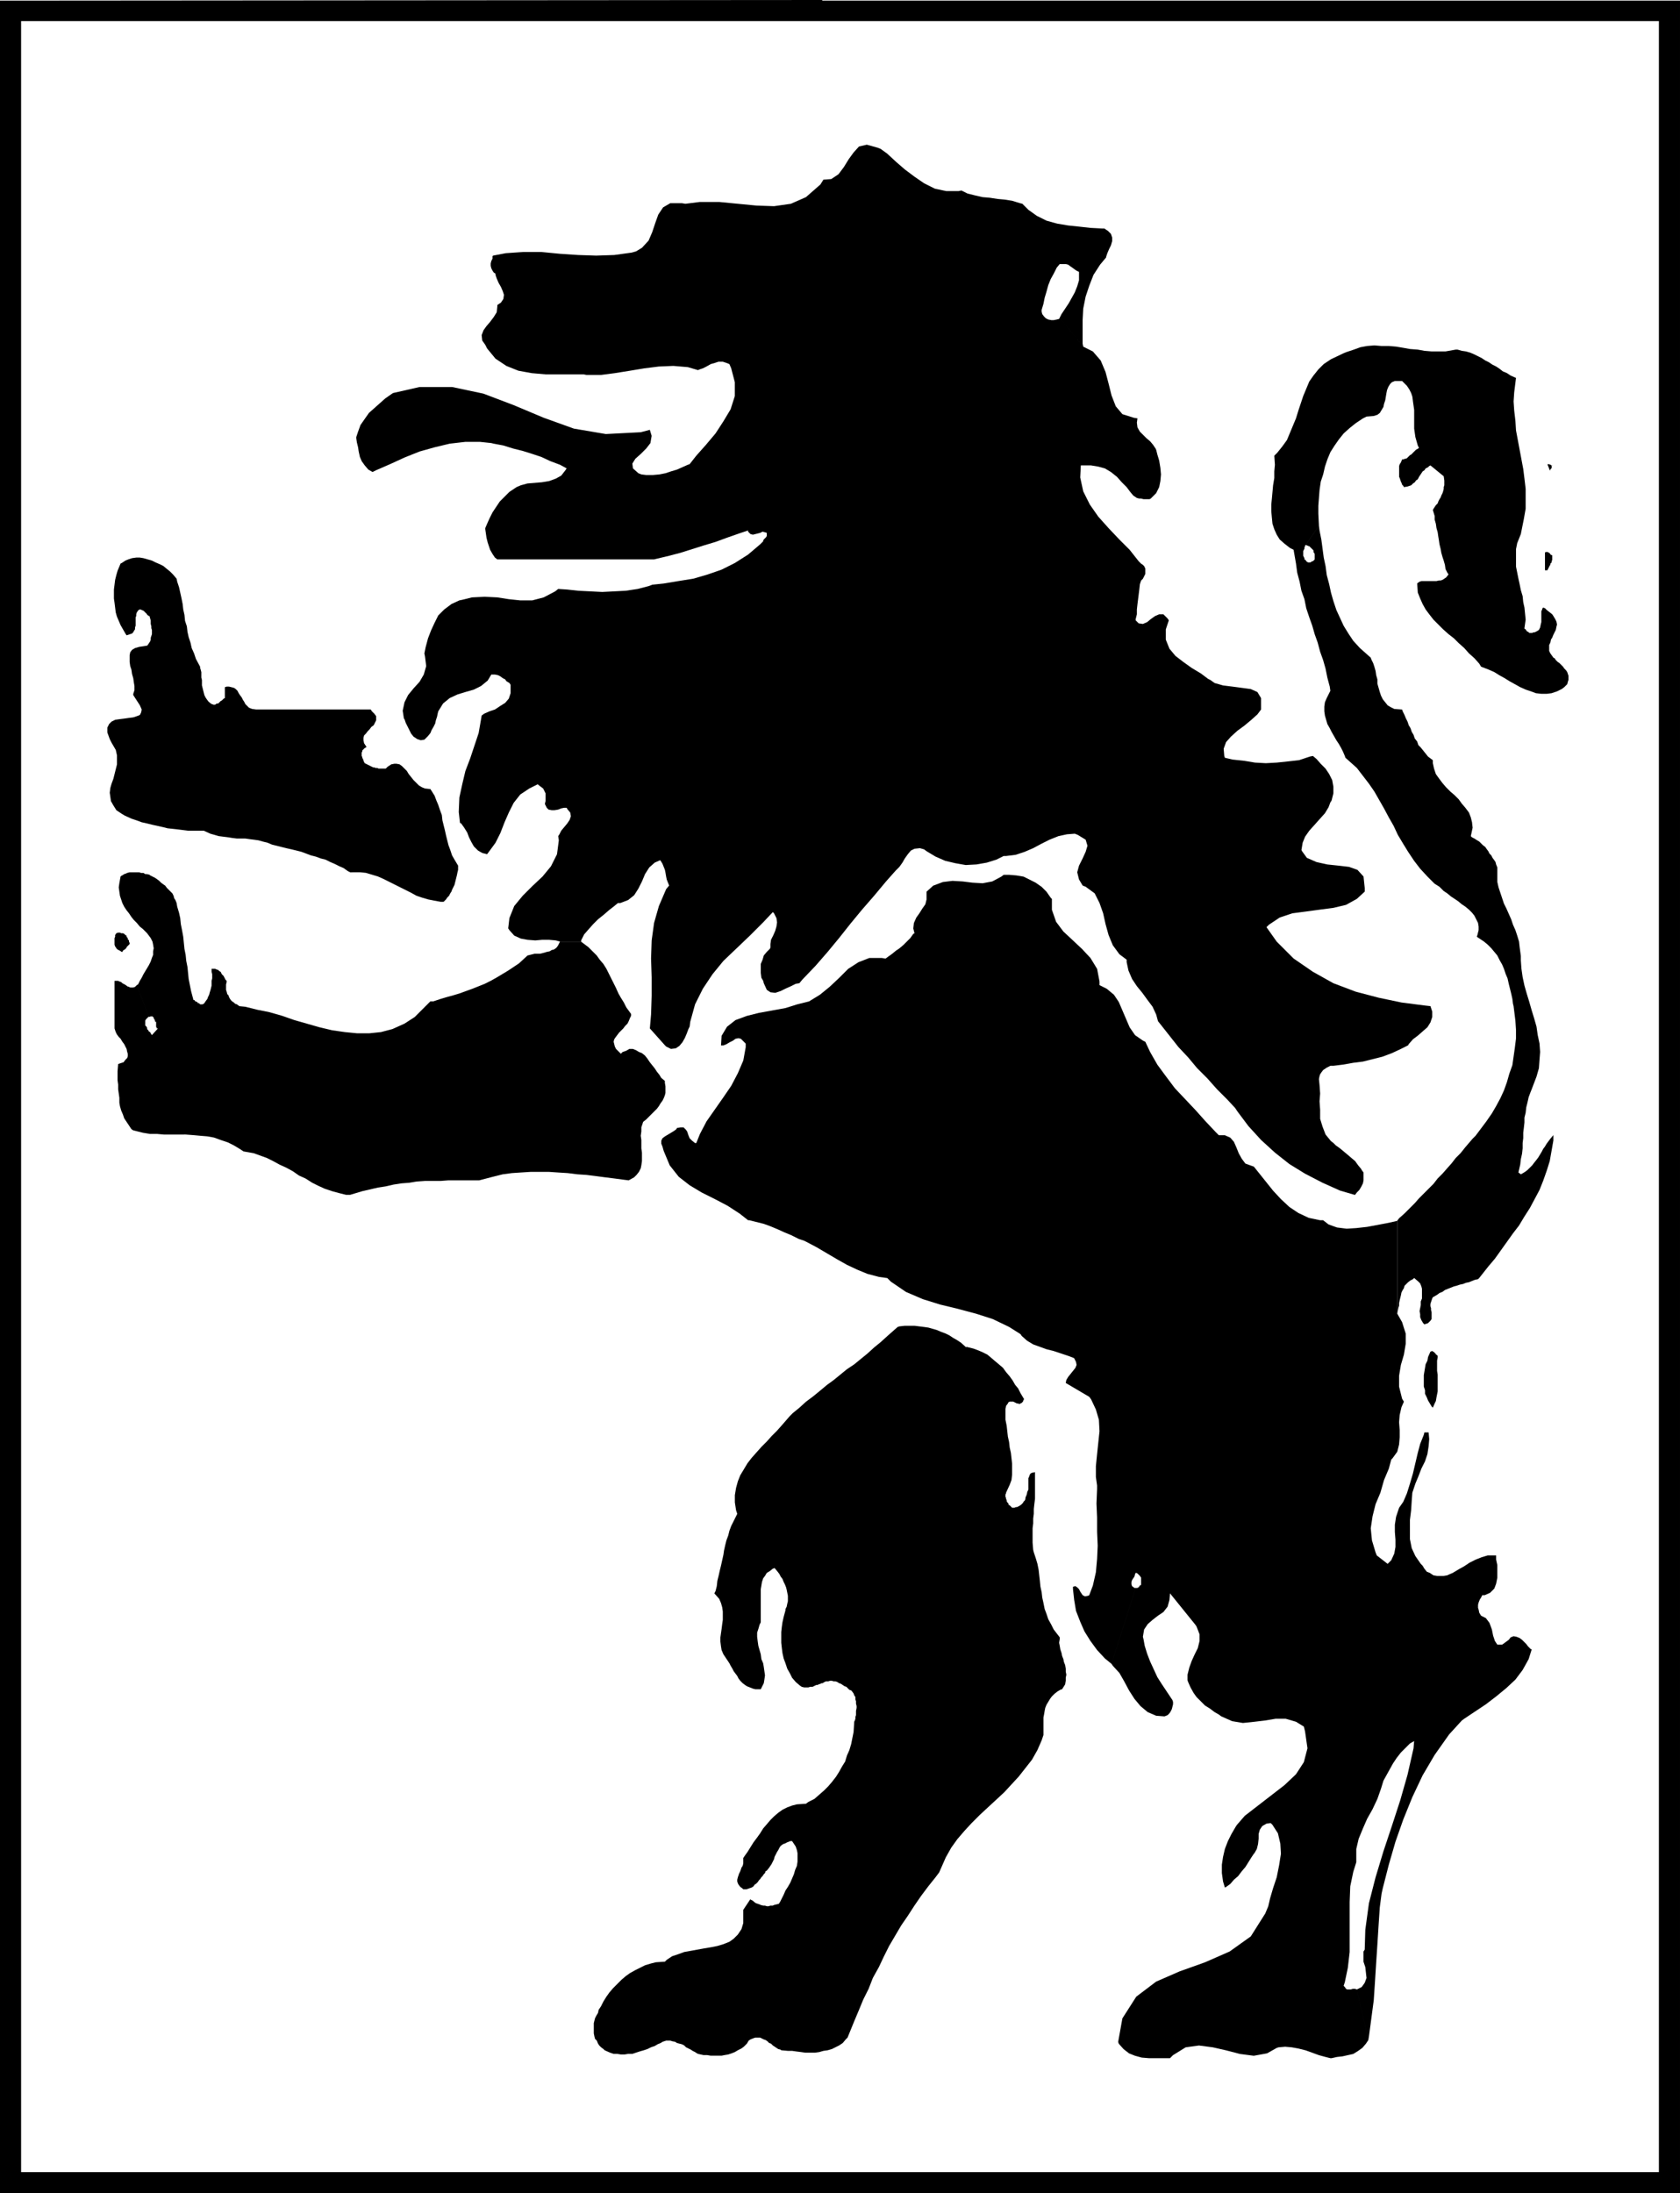 <?xml version="1.0" encoding="UTF-8" standalone="no"?>
<svg
   version="1.0"
   width="119.158mm"
   height="155.54mm"
   id="svg12"
   sodipodi:docname="Lion Symbol 2.wmf"
   xmlns:inkscape="http://www.inkscape.org/namespaces/inkscape"
   xmlns:sodipodi="http://sodipodi.sourceforge.net/DTD/sodipodi-0.dtd"
   xmlns="http://www.w3.org/2000/svg"
   xmlns:svg="http://www.w3.org/2000/svg">
  <sodipodi:namedview
     id="namedview12"
     pagecolor="#ffffff"
     bordercolor="#000000"
     borderopacity="0.25"
     inkscape:showpageshadow="2"
     inkscape:pageopacity="0.0"
     inkscape:pagecheckerboard="0"
     inkscape:deskcolor="#d1d1d1"
     inkscape:document-units="mm" />
  <defs
     id="defs1">
    <pattern
       id="WMFhbasepattern"
       patternUnits="userSpaceOnUse"
       width="6"
       height="6"
       x="0"
       y="0" />
  </defs>
  <path
     style="fill:#000000;fill-opacity:1;fill-rule:evenodd;stroke:none"
     d="m 284.081,85.159 -0.162,0.323 -0.646,0.162 -0.808,0.162 h -0.646 l -0.808,-0.162 -0.646,-0.323 -0.485,-0.485 -0.485,-0.646 -0.162,-0.646 v -0.485 l 0.485,-1.616 0.323,-1.616 0.485,-1.616 0.485,-1.778 0.646,-1.616 0.808,-1.454 0.808,-1.616 0.808,-0.97 h 0.162 0.808 0.646 l 0.646,0.162 0.646,0.485 0.485,0.323 0.646,0.485 0.485,0.323 0.646,0.323 v 0.485 1.778 l -0.485,1.616 -0.646,1.616 -0.808,1.454 -0.808,1.454 -0.97,1.454 -0.97,1.454 -0.485,0.97 6.302,7.756 -0.162,-0.808 v -3.07 -3.232 l 0.162,-3.07 0.646,-3.232 0.97,-2.909 1.131,-2.909 1.778,-2.747 1.616,-1.939 v -0.162 l 0.323,-0.97 0.485,-1.131 0.485,-0.97 0.323,-1.131 V 63.667 l -0.323,-0.97 -0.808,-0.808 -0.97,-0.646 h -0.646 l -3.07,-0.162 -2.909,-0.323 -3.07,-0.323 -2.909,-0.485 -2.909,-0.808 -2.585,-1.293 -2.262,-1.616 -1.616,-1.616 -0.646,-0.162 -2.101,-0.646 -2.101,-0.323 -1.778,-0.162 -2.101,-0.323 -1.939,-0.162 -2.101,-0.485 -1.939,-0.485 -1.616,-0.808 -0.808,0.162 h -3.232 l -3.07,-0.646 -2.909,-1.454 -2.585,-1.778 -2.585,-1.939 -2.424,-2.101 -2.262,-2.101 -1.778,-1.293 -0.808,-0.323 -2.909,-0.808 -2.101,0.485 -1.454,1.616 -1.293,1.778 -1.293,2.101 -1.454,1.939 -1.939,1.293 -2.101,0.162 -0.808,1.293 -3.878,3.393 -4.04,1.778 -4.525,0.646 -4.686,-0.162 -5.009,-0.485 -5.009,-0.485 h -5.171 l -3.878,0.485 -0.97,-0.162 h -3.07 l -1.939,1.131 -1.293,1.939 -0.808,2.262 -0.808,2.424 -0.97,2.262 -1.778,1.939 -1.616,0.97 -1.131,0.323 -4.686,0.646 -4.848,0.162 -4.848,-0.162 -4.848,-0.323 -5.009,-0.485 h -4.848 l -4.686,0.323 -3.393,0.646 -0.162,0.162 v 0.646 l -0.323,0.646 -0.162,0.646 v 0.646 l 0.162,0.646 0.323,0.646 0.323,0.485 0.485,0.323 v 0.323 l 0.323,0.97 0.485,1.131 0.646,1.131 0.485,1.131 0.323,0.97 -0.162,1.131 -0.646,0.97 -0.97,0.646 v 0.323 l -0.162,1.616 -0.808,1.293 -0.97,1.293 -0.97,1.131 -0.808,1.131 -0.485,1.293 0.162,1.454 0.808,1.131 0.485,0.97 2.262,2.747 2.909,1.939 3.232,1.293 3.555,0.646 3.717,0.323 h 3.878 3.555 2.747 l 0.808,0.162 h 3.878 l 3.717,-0.485 4.04,-0.646 3.878,-0.646 3.878,-0.485 3.878,-0.162 3.878,0.323 2.747,0.808 0.323,-0.162 0.97,-0.323 0.97,-0.485 1.131,-0.646 1.131,-0.323 0.97,-0.323 h 1.131 l 0.97,0.323 0.808,0.323 0.485,1.131 0.97,3.717 v 3.717 l -1.131,3.555 -1.939,3.232 -2.101,3.232 -2.585,3.07 -2.585,2.909 -1.778,2.262 -0.485,0.162 -1.454,0.646 -1.454,0.646 -1.616,0.485 -1.454,0.485 -1.616,0.323 -1.778,0.162 h -1.778 l -1.293,-0.162 -0.808,-0.323 -1.454,-1.293 -0.162,-1.293 0.808,-1.293 1.454,-1.293 1.454,-1.454 1.131,-1.454 0.323,-1.939 -0.485,-1.616 -2.424,0.646 -9.372,0.485 -8.564,-1.454 -8.08,-2.909 -8.08,-3.393 -8.08,-3.07 -8.403,-1.778 h -8.726 l -7.11,1.616 -0.485,0.323 -1.616,1.131 -1.454,1.293 -1.454,1.293 -1.454,1.293 -1.131,1.616 -1.131,1.616 -0.646,1.778 -0.485,1.454 v 0.323 l 0.162,1.131 0.323,1.293 0.162,1.131 0.323,1.454 0.485,1.131 0.808,1.131 0.97,1.131 1.131,0.646 0.97,-0.485 3.717,-1.616 3.878,-1.778 4.04,-1.616 4.04,-1.131 4.04,-0.97 4.201,-0.485 h 3.878 l 3.07,0.323 0.646,0.162 2.585,0.485 2.585,0.808 2.586,0.646 2.585,0.808 2.424,0.808 2.424,1.131 2.586,0.97 1.778,0.97 -0.323,0.485 -1.131,1.454 -1.454,0.808 -1.778,0.646 -1.939,0.323 -1.939,0.162 -1.939,0.162 -1.778,0.485 -1.131,0.485 -0.485,0.323 -1.454,0.97 -1.293,1.293 -1.293,1.293 -0.97,1.454 -0.97,1.454 -0.808,1.616 -0.646,1.454 -0.485,1.131 v 0.323 l 0.162,1.131 0.162,1.131 0.323,1.293 0.323,0.97 0.323,0.97 0.646,1.131 0.646,0.97 0.646,0.485 h 1.293 5.333 5.171 5.171 5.333 5.333 5.171 5.171 4.04 l 0.646,-0.162 3.393,-0.808 3.07,-0.808 3.07,-0.97 3.07,-0.97 3.232,-0.97 3.07,-1.131 3.232,-1.131 2.424,-0.808 v 0.323 l 0.646,0.646 0.646,0.162 0.646,-0.162 0.646,-0.162 0.646,-0.162 0.646,-0.323 0.646,0.162 0.485,0.162 v 0 0.323 0.485 l -0.162,0.323 -0.162,0.162 -0.323,0.323 -0.162,0.162 -0.162,0.323 v 0.162 l -0.808,0.808 -3.232,2.747 -3.555,2.262 -3.555,1.778 -3.717,1.293 -3.878,1.131 -4.04,0.646 -3.878,0.646 -3.07,0.323 -0.808,0.323 -3.07,0.808 -3.232,0.485 -3.07,0.162 -3.232,0.162 -3.232,-0.162 -3.232,-0.162 -2.909,-0.323 -2.424,-0.162 -0.808,0.646 -3.07,1.616 -3.07,0.808 h -3.232 l -3.07,-0.323 -3.07,-0.485 -3.393,-0.162 -3.393,0.162 -2.585,0.646 -0.808,0.162 -2.101,0.97 -1.939,1.454 -1.616,1.616 -0.97,1.939 -0.97,2.101 -0.808,2.101 -0.646,2.424 -0.323,1.616 0.162,0.808 0.323,2.585 -0.646,2.262 -1.131,1.939 -1.616,1.778 -1.454,1.778 -0.97,1.939 -0.485,2.262 0.323,2.101 0.162,0.162 0.323,0.97 0.485,0.97 0.485,0.97 0.485,0.97 0.646,0.808 0.97,0.646 0.97,0.323 0.97,-0.162 0.162,-0.162 0.808,-0.808 0.646,-0.808 0.323,-0.808 0.485,-0.808 0.485,-0.97 0.162,-0.808 0.323,-0.97 0.162,-0.808 0.162,-0.646 1.293,-2.101 1.778,-1.454 2.101,-0.97 2.101,-0.646 2.262,-0.646 1.939,-0.97 1.778,-1.454 0.97,-1.616 h 0.162 0.808 l 0.808,0.162 0.646,0.323 0.646,0.485 0.646,0.323 0.323,0.485 0.808,0.485 0.323,0.485 v 0.485 1.778 l -0.485,1.454 -0.97,1.131 -1.293,0.808 -1.454,0.97 -1.454,0.485 -1.454,0.646 -0.646,0.485 -0.162,0.97 -0.646,3.717 -1.131,3.393 -1.131,3.393 -1.293,3.393 -0.808,3.393 -0.808,3.717 -0.162,3.878 0.323,2.909 0.323,0.162 0.808,1.131 0.808,1.293 0.485,1.293 0.646,1.293 0.646,1.131 1.131,1.131 1.131,0.646 1.293,0.323 0.485,-0.646 1.778,-2.424 1.293,-2.585 1.131,-2.909 1.131,-2.585 1.293,-2.585 1.778,-2.262 2.424,-1.616 2.262,-1.131 0.162,0.162 0.646,0.485 0.646,0.485 0.323,0.646 0.323,0.646 v 0.646 0.808 0.646 l -0.162,0.646 v 0.162 l 0.485,0.97 0.485,0.485 0.808,0.162 h 0.808 l 0.97,-0.162 0.808,-0.323 0.808,-0.162 h 0.646 l 0.162,0.323 0.808,0.97 0.162,0.97 -0.323,0.97 -0.646,0.97 -0.808,0.97 -0.808,0.97 -0.485,0.97 -0.323,0.485 0.162,1.131 -0.485,3.717 -1.616,3.232 -2.262,2.747 -2.747,2.585 -2.585,2.585 -2.262,2.747 -1.293,3.232 -0.323,2.747 0.323,0.485 1.293,1.454 1.778,0.808 1.778,0.323 2.101,0.162 1.778,-0.162 h 1.939 l 1.778,0.162 1.131,0.323 h 5.656 v -0.323 l 0.808,-1.616 1.131,-1.293 1.293,-1.454 1.293,-1.293 1.616,-1.293 1.293,-1.131 1.454,-1.131 0.97,-0.808 h 0.646 l 2.101,-0.808 1.616,-1.293 1.131,-1.778 0.97,-1.939 0.808,-1.939 1.131,-1.778 1.454,-1.293 1.454,-0.646 0.162,0.162 0.485,0.808 0.323,0.808 0.323,0.808 0.162,0.808 0.162,0.97 0.162,0.808 0.323,0.808 0.323,0.808 -0.808,0.97 -1.939,4.525 -1.293,4.525 -0.646,4.686 -0.162,4.848 0.162,5.009 v 5.009 l -0.162,5.009 -0.323,3.717 4.04,4.525 0.323,0.323 1.293,0.646 1.293,-0.162 0.97,-0.646 0.808,-0.97 0.646,-1.131 0.485,-1.131 0.485,-1.293 0.323,-0.646 0.162,-1.293 1.293,-4.686 2.101,-4.201 2.586,-3.878 2.909,-3.555 3.555,-3.393 3.555,-3.393 3.555,-3.555 2.585,-2.747 0.323,0.323 0.646,1.293 0.162,1.131 -0.162,1.131 -0.323,1.131 -0.485,1.131 -0.646,1.293 -0.162,1.131 v 0.97 l -0.162,0.323 -0.808,0.808 -0.808,0.97 -0.323,1.131 -0.485,1.131 v 1.293 1.131 l 0.162,1.293 0.485,0.808 0.162,0.646 0.808,1.778 0.97,0.646 1.293,0.162 1.454,-0.485 1.293,-0.646 1.454,-0.646 1.293,-0.646 0.97,-0.162 0.808,-0.97 3.555,-3.717 3.232,-3.717 3.07,-3.717 3.07,-3.878 3.07,-3.717 3.232,-3.717 3.232,-3.878 2.585,-2.909 0.162,-0.162 0.808,-0.808 0.808,-1.131 0.646,-1.131 0.808,-1.131 0.808,-0.97 0.97,-0.485 1.454,-0.162 1.131,0.323 0.646,0.485 2.424,1.454 2.585,1.131 2.747,0.646 2.747,0.485 2.909,-0.162 2.747,-0.485 2.585,-0.808 1.939,-0.97 h 0.646 l 2.585,-0.323 2.424,-0.808 2.262,-0.97 2.101,-1.131 2.262,-1.131 2.424,-0.97 2.262,-0.485 2.101,-0.162 0.808,0.323 2.101,1.293 0.485,1.616 -0.485,1.616 -0.808,1.778 -0.97,1.939 -0.485,1.778 0.485,1.939 0.97,1.616 0.808,0.323 2.424,1.778 1.293,2.585 0.97,2.747 0.646,2.909 0.808,2.909 1.131,2.747 1.778,2.424 1.939,1.454 v 0.646 l 0.485,2.262 0.97,2.262 1.293,1.939 1.454,1.778 1.293,1.778 1.454,1.939 0.97,2.101 0.485,1.778 0.646,0.808 2.424,3.07 2.424,3.07 2.585,2.747 2.424,2.909 2.747,2.747 2.585,2.909 2.747,2.747 2.101,2.262 0.646,0.97 2.909,3.878 3.393,3.717 3.717,3.393 3.878,3.07 4.201,2.585 4.686,2.424 4.686,2.101 3.878,1.131 h 0.162 l 0.485,-0.646 0.646,-0.646 0.485,-0.808 0.485,-0.97 0.162,-0.808 v -0.97 -1.131 l -0.485,-0.646 -0.162,-0.323 -0.808,-0.97 -0.808,-1.131 -0.97,-0.808 -1.131,-0.97 -0.97,-0.808 -0.97,-0.808 -1.131,-0.808 -0.646,-0.646 -0.646,-0.485 -1.454,-1.778 -0.808,-2.101 -0.646,-2.101 v -2.424 l -0.162,-2.262 0.162,-2.101 -0.162,-2.262 -0.162,-1.616 v 0 l 0.162,-0.808 0.162,-0.485 0.323,-0.485 0.485,-0.646 0.485,-0.323 0.485,-0.323 0.646,-0.323 0.323,-0.162 h 0.808 l 2.585,-0.323 2.747,-0.485 2.585,-0.323 2.585,-0.646 2.585,-0.646 2.585,-0.97 2.424,-1.131 1.939,-0.97 0.162,-0.323 1.131,-1.293 1.293,-0.97 1.293,-1.131 1.293,-1.131 0.808,-1.293 0.485,-1.454 v -1.454 l -0.485,-1.454 -1.454,-0.162 -6.302,-0.808 -6.141,-1.293 -6.141,-1.616 -5.979,-2.262 -5.494,-3.07 -5.171,-3.555 -4.525,-4.525 -2.747,-3.878 0.646,-0.646 2.909,-1.939 3.393,-1.131 3.717,-0.485 3.555,-0.485 3.717,-0.485 3.393,-0.808 2.909,-1.616 2.101,-1.939 v -0.97 l -0.323,-3.07 -1.616,-1.778 -2.262,-0.808 -2.747,-0.323 -3.07,-0.323 -2.909,-0.646 -2.585,-1.131 -1.293,-1.778 -0.162,-0.323 0.323,-1.939 0.646,-1.616 1.131,-1.616 1.454,-1.616 1.293,-1.454 1.454,-1.616 0.97,-1.616 0.485,-1.293 0.323,-0.485 0.485,-1.939 v -1.778 l -0.323,-1.778 -0.808,-1.616 -0.97,-1.454 -1.293,-1.293 -1.131,-1.293 -0.97,-0.808 -0.808,0.162 -2.909,0.97 -2.909,0.323 -3.07,0.323 -2.909,0.162 -2.909,-0.162 -2.909,-0.485 -3.07,-0.323 -2.101,-0.485 -0.162,-0.485 -0.162,-1.939 0.646,-1.778 1.293,-1.454 1.778,-1.616 1.778,-1.293 1.939,-1.616 1.616,-1.454 0.97,-1.293 v -0.808 -2.262 l -0.97,-1.616 -1.778,-0.808 -2.424,-0.323 -2.424,-0.323 -2.585,-0.323 -2.262,-0.646 -1.131,-0.808 -0.646,-0.323 -1.939,-1.454 -2.424,-1.454 -2.262,-1.616 -2.101,-1.616 -1.616,-1.939 -0.97,-2.424 v -2.747 l 0.808,-2.424 -0.323,-0.485 -1.131,-1.131 h -1.131 l -1.131,0.485 -1.131,0.808 -0.97,0.808 -1.131,0.485 -1.131,-0.162 -0.808,-0.808 v -0.323 l 0.323,-1.293 v -1.293 l 0.162,-1.454 0.162,-1.293 0.162,-1.293 0.162,-1.293 0.162,-1.454 0.323,-0.97 v 0 l 0.485,-0.485 0.323,-0.646 0.323,-0.646 v -0.808 -0.646 l -0.323,-0.646 -0.323,-0.323 -0.485,-0.323 -0.646,-0.646 -2.424,-3.07 -2.747,-2.747 -2.909,-3.07 -2.747,-3.07 -2.262,-3.232 -1.778,-3.555 -0.808,-3.717 0.162,-3.232 h 2.262 0.485 l 1.939,0.323 1.778,0.485 1.616,0.97 1.616,1.293 1.293,1.454 1.293,1.293 0.97,1.293 0.808,0.97 v 0 l 0.485,0.323 0.485,0.323 0.646,0.162 h 0.485 l 0.646,0.162 h 0.485 0.646 0.485 l 0.323,-0.162 1.454,-1.454 0.808,-1.616 0.323,-1.616 0.162,-1.778 -0.162,-1.778 -0.323,-1.939 -0.485,-1.616 -0.323,-1.293 -0.162,-0.323 -0.646,-0.97 -0.808,-0.97 -0.97,-0.808 -0.97,-0.97 -0.808,-0.808 -0.646,-1.131 -0.162,-1.293 0.162,-1.131 -0.97,-0.162 -3.07,-0.97 -1.778,-2.101 -1.131,-2.909 -0.808,-3.232 -0.808,-3.07 -1.293,-3.07 -2.101,-2.424 -2.585,-1.293 z"
     id="path1" />
  <path
     style="fill:#000000;fill-opacity:1;fill-rule:evenodd;stroke:none"
     d="m 304.442,425.631 h -0.323 l -0.646,-0.485 -0.162,-0.485 v -0.646 l 0.162,-0.485 0.323,-0.485 0.323,-0.485 0.162,-0.646 0.162,-0.323 h 0.162 l 0.323,0.162 0.323,0.323 0.323,0.323 0.323,0.485 v 0.485 0.646 0.323 0.323 0.162 l -0.323,0.162 -0.162,0.162 v 0.162 l -0.162,0.162 h -0.162 l -0.162,0.162 h -0.162 -0.323 l -6.464,20.36 0.323,0.485 1.778,1.939 1.293,2.262 1.293,2.424 1.454,2.262 1.616,1.939 1.939,1.616 2.262,0.97 2.101,0.162 h 0.162 l 0.808,-0.323 0.485,-0.485 0.323,-0.485 0.323,-0.646 0.162,-0.646 0.162,-0.646 v -0.646 l -0.162,-0.485 -0.323,-0.485 -1.293,-1.939 -1.293,-1.939 -1.131,-1.778 -0.97,-2.101 -0.97,-2.101 -0.808,-2.101 -0.646,-2.101 -0.323,-1.778 -0.162,-0.646 0.323,-1.939 0.97,-1.454 1.293,-1.131 1.454,-1.131 1.454,-0.97 1.131,-1.454 0.485,-1.778 0.162,-1.778 6.787,8.403 0.323,0.485 0.808,2.101 v 1.778 l -0.485,1.939 -0.808,1.616 -0.808,1.778 -0.646,1.778 -0.485,1.939 v 1.454 l 0.162,0.485 0.646,1.454 0.808,1.454 0.808,1.131 1.131,1.131 1.131,1.131 1.293,0.808 1.293,0.97 1.131,0.646 0.646,0.485 2.909,1.293 2.909,0.485 3.07,-0.323 2.747,-0.323 2.909,-0.485 h 2.747 l 2.747,0.808 2.101,1.293 0.323,1.293 0.646,4.525 -0.97,3.717 -2.101,3.232 -3.07,2.909 -3.555,2.747 -3.555,2.747 -3.555,2.747 -2.101,2.424 -0.323,0.485 -1.131,1.939 -0.97,1.939 -0.808,2.101 -0.485,2.101 -0.323,2.101 v 2.262 l 0.323,2.262 0.485,1.616 0.323,-0.162 1.131,-0.808 0.97,-1.131 1.131,-0.97 0.97,-1.293 0.97,-1.131 0.808,-1.293 0.808,-1.293 0.646,-0.97 0.162,-0.162 0.646,-1.131 0.323,-1.293 0.162,-1.454 v -1.293 l 0.323,-1.131 0.646,-0.97 1.131,-0.646 1.131,-0.162 0.485,0.485 1.454,2.262 0.646,2.747 0.162,2.747 -0.485,3.07 -0.646,3.232 -0.97,2.909 -0.808,2.747 -0.485,2.101 -0.808,1.939 -3.878,6.14 -5.656,4.04 -6.625,2.909 -6.787,2.424 -6.302,2.747 -5.333,4.04 -3.717,5.817 -1.131,6.302 0.162,0.485 1.293,1.454 1.454,1.131 1.616,0.646 1.778,0.485 1.939,0.162 h 1.939 2.101 1.616 l 0.808,-0.808 3.393,-2.101 3.555,-0.485 3.717,0.485 3.555,0.808 3.717,0.97 3.717,0.485 3.555,-0.646 2.586,-1.454 0.485,-0.162 1.778,-0.162 1.778,0.162 1.778,0.323 1.939,0.485 1.778,0.646 1.778,0.646 1.778,0.485 1.293,0.323 h 0.323 l 1.454,-0.323 1.454,-0.162 1.454,-0.323 1.454,-0.323 1.293,-0.808 1.131,-0.808 0.97,-1.131 0.646,-0.97 -3.07,-13.574 v 0 l -0.485,-0.162 h -0.646 l -0.485,0.162 h -0.485 -0.485 l -0.323,-0.162 -0.323,-0.485 -0.323,-0.323 0.323,-0.97 0.808,-3.878 0.485,-4.201 v -4.525 -4.525 -4.363 l 0.162,-4.201 0.808,-3.878 0.808,-2.585 v -0.646 -2.909 l 0.646,-2.747 1.131,-2.747 1.131,-2.585 1.454,-2.585 1.293,-2.747 0.97,-2.747 0.646,-2.101 0.162,-0.323 0.808,-1.454 0.808,-1.454 0.808,-1.454 0.97,-1.454 1.131,-1.454 1.131,-1.131 1.293,-1.293 1.131,-0.646 -0.162,1.939 -1.616,7.11 -1.939,6.787 -2.262,6.948 -2.262,6.787 -2.101,6.948 -1.778,6.948 -0.97,7.11 -0.162,5.333 -0.323,0.485 v 1.293 1.454 l 0.485,1.454 0.162,1.454 0.162,1.454 -0.485,1.293 -0.808,1.131 -1.293,0.646 3.07,13.574 0.162,-0.97 0.646,-4.848 0.646,-4.848 0.323,-4.848 0.323,-5.171 0.323,-4.848 0.323,-5.171 0.323,-4.848 0.485,-3.717 0.323,-1.454 1.616,-6.302 1.778,-6.14 2.101,-5.979 2.424,-5.979 2.747,-5.817 3.232,-5.494 3.878,-5.494 3.393,-3.717 0.646,-0.485 2.909,-1.939 2.909,-1.939 2.747,-2.101 2.747,-2.262 2.424,-2.262 1.939,-2.585 1.616,-2.909 0.808,-2.585 -0.323,-0.162 -0.646,-0.646 -0.485,-0.646 -0.646,-0.646 -0.485,-0.485 -0.646,-0.485 -0.808,-0.323 -0.808,-0.162 -0.808,0.323 -0.485,0.646 -1.778,1.293 h -1.293 l -0.646,-0.97 -0.485,-1.454 -0.323,-1.616 -0.646,-1.778 -0.97,-1.293 -1.293,-0.646 v 0 l -0.485,-0.808 -0.162,-0.808 -0.162,-0.485 v -0.808 l 0.162,-0.646 0.323,-0.808 0.323,-0.485 0.323,-0.646 h 0.646 l 1.454,-0.646 1.131,-1.131 0.485,-1.293 0.323,-1.616 v -1.616 -1.778 l -0.323,-1.454 v -1.131 h -0.485 -1.778 l -1.616,0.485 -1.616,0.646 -1.616,0.808 -1.454,0.97 -1.454,0.808 -1.616,0.97 -1.131,0.485 -0.323,0.162 -0.97,0.162 h -0.808 -0.97 l -0.97,-0.162 -0.97,-0.646 -0.808,-0.323 -0.646,-0.808 -0.485,-0.808 -0.485,-0.485 -1.454,-2.101 -0.97,-2.101 -0.485,-2.424 v -2.585 -2.585 l 0.323,-2.585 0.162,-2.585 0.162,-2.101 0.162,-0.485 0.646,-1.939 0.808,-1.939 0.808,-2.101 0.97,-1.939 0.646,-1.939 0.323,-2.101 0.162,-1.939 -0.162,-1.778 h -1.131 l -0.162,0.646 -0.97,2.424 -0.646,2.424 -0.646,2.747 -0.646,2.747 -0.808,2.747 -0.808,2.585 -0.97,2.262 -1.131,1.616 -0.162,0.485 -0.646,1.939 -0.323,2.101 v 1.939 l 0.162,2.101 v 1.939 l -0.323,1.778 -0.808,1.778 -0.97,0.97 -2.909,-2.262 -0.323,-0.808 -0.97,-3.232 -0.323,-3.232 0.485,-3.232 0.808,-3.232 1.293,-3.07 0.97,-3.393 1.293,-3.07 0.646,-2.424 0.323,-0.323 1.293,-1.778 0.485,-1.939 0.162,-1.939 v -1.939 l -0.162,-2.101 0.162,-1.939 0.485,-2.101 0.646,-1.454 -0.485,-0.808 -0.808,-3.232 v -2.909 l 0.485,-2.909 0.808,-2.747 0.485,-2.909 v -2.747 l -0.97,-3.07 -1.293,-2.262 v -24.885 l -0.646,0.162 -2.262,0.485 -2.585,0.485 -2.585,0.485 -2.909,0.323 -2.585,0.162 -2.585,-0.323 -2.262,-0.808 -1.454,-1.131 h -0.808 l -3.07,-0.646 -2.747,-1.293 -2.424,-1.616 -2.262,-2.101 -2.101,-2.262 -1.939,-2.424 -1.939,-2.424 -1.293,-1.616 -0.485,-0.162 -1.778,-0.646 -0.97,-1.293 -0.808,-1.454 -0.646,-1.616 -0.646,-1.454 -0.97,-1.131 -1.454,-0.646 h -1.616 l -0.808,-0.808 -2.747,-2.909 -2.747,-3.07 -2.747,-2.909 -2.747,-2.909 -2.424,-3.232 -2.262,-3.07 -1.939,-3.393 -1.293,-2.747 -0.646,-0.323 -2.101,-1.454 -1.454,-2.101 -0.97,-2.262 -0.97,-2.262 -0.97,-2.262 -1.293,-1.939 -1.939,-1.616 -1.939,-0.97 v -0.97 l -0.646,-3.393 -1.778,-2.909 -2.262,-2.424 -2.585,-2.424 -2.424,-2.262 -1.939,-2.585 -1.131,-3.232 v -2.909 l -0.323,-0.323 -1.131,-1.616 -1.293,-1.293 -1.616,-1.131 -1.616,-0.808 -1.616,-0.808 -1.939,-0.323 -1.939,-0.162 h -1.454 l -0.646,0.485 -2.424,1.293 -2.585,0.485 -2.747,-0.162 -2.585,-0.323 -2.747,-0.162 -2.585,0.323 -2.585,0.97 -1.778,1.616 v 0.485 1.616 l -0.323,1.293 -0.808,1.131 -0.808,1.293 -0.808,1.131 -0.646,1.454 -0.162,1.454 0.323,1.293 -0.323,0.162 -0.808,1.131 -0.97,0.97 -0.808,0.808 -1.131,0.97 -0.97,0.646 -0.97,0.808 -1.131,0.808 -0.646,0.485 -0.97,-0.162 h -3.393 l -2.909,1.131 -2.747,1.778 -2.424,2.424 -2.586,2.424 -2.585,2.101 -2.909,1.778 -2.585,0.646 -0.646,0.162 -3.07,0.97 -3.555,0.646 -3.555,0.646 -3.232,0.808 -3.07,1.131 -2.262,1.778 -1.454,2.424 -0.162,2.585 h 0.485 0.162 l 0.808,-0.323 0.808,-0.485 0.97,-0.485 0.646,-0.485 0.808,-0.162 0.646,0.162 0.646,0.646 0.646,0.646 v 0.97 l -0.646,3.555 -1.454,3.393 -1.778,3.393 -2.101,3.07 -2.262,3.232 -2.262,3.232 -1.778,3.393 -0.97,2.424 H 186.317 l -0.808,-0.646 -0.646,-0.646 -0.323,-0.808 -0.323,-0.97 -0.323,-0.485 -0.646,-0.646 h -0.808 l -0.97,0.162 -0.162,0.323 -0.646,0.485 -0.808,0.485 -0.808,0.485 -0.808,0.485 -0.646,0.485 -0.323,0.646 v 0.808 l 0.323,0.808 0.323,1.131 1.616,3.878 2.424,3.07 2.909,2.262 3.232,1.939 3.555,1.778 3.393,1.778 3.232,2.101 2.262,1.778 h 0.323 l 1.939,0.485 1.939,0.485 1.778,0.646 1.939,0.808 1.778,0.808 1.939,0.808 1.939,0.97 1.454,0.485 0.646,0.323 2.747,1.454 2.747,1.616 2.747,1.616 2.585,1.454 2.747,1.293 2.747,1.131 3.07,0.808 2.262,0.323 0.97,0.97 4.04,2.747 4.525,1.939 4.686,1.454 4.686,1.131 4.848,1.293 4.525,1.454 4.363,2.101 3.07,1.939 0.323,0.485 1.454,1.293 1.616,0.97 1.778,0.646 1.778,0.646 1.939,0.485 1.939,0.646 1.939,0.646 1.293,0.485 0.323,0.162 0.485,0.97 0.162,0.808 -0.323,0.808 -0.646,0.808 -0.646,0.808 -0.646,0.808 -0.485,0.808 -0.162,0.808 6.302,3.717 0.485,0.646 1.293,2.747 0.808,2.747 0.162,3.07 -0.323,3.07 -0.323,3.07 -0.323,3.232 v 2.909 l 0.323,2.262 v 0.97 l -0.162,3.878 0.162,3.717 v 3.878 l 0.162,3.717 -0.162,3.555 -0.323,3.555 -0.808,3.555 -0.97,2.585 -0.323,0.162 -0.808,0.162 -0.646,-0.323 -0.323,-0.485 -0.323,-0.485 -0.323,-0.646 -0.485,-0.485 -0.485,-0.323 -0.646,0.162 v 0.646 l 0.323,2.909 0.485,2.909 1.131,2.909 1.131,2.585 1.616,2.585 1.778,2.424 2.101,2.262 1.778,1.454 6.464,-20.36 z"
     id="path2" />
  <path
     style="fill:#000000;fill-opacity:1;fill-rule:evenodd;stroke:none"
     d="m 416.103,124.748 -0.162,0.162 v 0.162 0 0.162 0.162 0 0.162 h -0.162 v 0.162 0 h -0.162 v 0.162 0 0.162 h -0.162 v 0 l -0.646,-1.616 h 0.162 v 0 h 0.162 0.162 v 0 h 0.162 v 0.162 h 0.162 v 0 0 h 0.162 v 0.162 h 0.162 v 0 z"
     id="path3" />
  <path
     style="fill:#000000;fill-opacity:1;fill-rule:evenodd;stroke:none"
     d="m 350.011,146.078 -0.162,0.162 v 0.162 l -0.162,0.323 v 0.323 l -0.162,0.323 -0.162,0.323 v 0.323 0.323 0.323 0.323 l 0.162,0.323 0.162,0.323 v 0.323 l 0.323,0.162 0.162,0.323 0.485,0.323 h 0.162 0.162 v 0 h 0.162 v 0 h 0.162 l 0.162,-0.162 h 0.162 v -0.162 h 0.323 v 0 l 0.162,-0.162 v 0 l 0.162,-0.162 0.162,-0.162 v -0.162 -0.323 -0.323 -0.323 -0.323 l -0.162,-0.323 -0.162,-0.162 v -0.485 l -0.162,-0.162 -0.323,-0.323 -0.162,-0.162 -0.162,-0.162 -0.323,-0.323 h -0.162 l -0.323,-0.162 -0.485,-0.162 3.555,-5.171 0.162,1.293 0.485,2.424 0.323,2.424 0.323,2.424 0.485,2.262 0.323,2.424 0.646,2.424 0.485,2.262 0.646,2.262 0.808,2.424 0.97,2.101 0.97,2.101 1.293,2.101 1.293,1.939 1.778,1.939 2.909,2.585 0.162,0.485 0.485,0.97 0.323,0.97 0.323,1.131 0.162,1.131 0.323,1.131 v 1.131 l 0.323,1.131 0.323,1.131 0.323,0.97 0.485,0.97 0.646,0.808 0.646,0.808 0.808,0.485 0.97,0.485 2.101,0.162 0.162,0.485 0.485,0.97 0.323,0.808 0.485,0.97 0.323,0.97 0.485,0.808 0.323,0.97 0.485,0.808 0.323,0.97 0.646,0.808 0.323,0.97 0.646,0.646 0.646,0.808 0.646,0.808 0.646,0.808 1.293,0.97 v 0.808 l 0.323,1.454 0.485,1.454 0.808,1.131 0.97,1.293 0.97,1.131 1.131,1.131 1.131,0.97 1.131,1.131 0.808,1.131 0.97,1.131 0.97,1.293 0.485,1.293 0.323,1.293 0.162,1.454 -0.485,2.262 0.323,0.323 0.646,0.323 0.485,0.323 0.808,0.485 0.485,0.485 0.485,0.485 0.646,0.485 0.323,0.485 0.485,0.646 0.323,0.646 0.485,0.485 0.323,0.646 0.485,0.646 0.323,0.485 0.162,0.646 0.323,0.808 v 0.97 1.454 1.454 l 0.323,1.454 0.485,1.454 0.485,1.454 0.485,1.454 0.646,1.293 0.646,1.454 0.646,1.454 0.485,1.454 0.646,1.454 0.485,1.454 0.485,1.616 0.162,1.454 0.323,2.424 v 1.131 l 0.162,2.262 0.323,2.262 0.485,2.262 0.646,2.262 0.646,2.101 0.646,2.262 0.646,2.101 0.646,2.262 0.323,2.262 0.485,2.262 0.162,2.262 -0.162,2.101 -0.162,2.262 -0.646,2.262 -1.293,3.393 -0.323,0.808 -0.485,1.293 -0.323,1.454 -0.323,1.293 -0.162,1.454 -0.323,1.293 v 1.293 l -0.162,1.454 -0.162,1.293 v 1.454 l -0.162,1.293 v 1.454 l -0.162,1.454 -0.323,1.454 -0.162,1.454 -0.485,2.101 0.646,0.485 0.323,-0.162 0.808,-0.485 0.646,-0.485 0.646,-0.646 0.646,-0.646 0.485,-0.646 0.646,-0.808 0.485,-0.646 0.485,-0.808 0.485,-0.808 0.323,-0.646 0.485,-0.646 0.485,-0.808 0.485,-0.646 0.485,-0.646 0.808,-0.97 v 1.454 l -0.485,2.747 -0.485,2.747 -0.808,2.585 -0.97,2.747 -0.97,2.424 -1.293,2.424 -1.293,2.424 -1.454,2.262 -1.454,2.424 -1.616,2.101 -1.616,2.262 -1.616,2.262 -1.616,2.262 -1.778,2.101 -2.424,3.07 -0.323,0.323 -0.808,0.162 -0.808,0.323 -0.808,0.323 -0.808,0.162 -0.808,0.323 -0.808,0.162 -0.97,0.323 -0.646,0.162 -0.808,0.323 -0.808,0.323 -0.808,0.323 -0.646,0.485 -0.808,0.323 -0.646,0.485 -1.131,0.646 -0.162,0.323 -0.162,0.485 -0.162,0.485 -0.162,0.485 v 0.646 l 0.162,0.485 v 0.485 l 0.162,0.646 v 0.323 0.646 0.323 0.485 l -0.323,0.485 -0.323,0.323 -0.323,0.323 -0.97,0.323 -0.323,-0.323 -0.485,-0.808 -0.323,-0.808 v -0.808 l -0.162,-0.808 0.162,-0.808 0.162,-0.808 v -0.97 l 0.323,-0.808 v -0.97 -0.808 -0.808 l -0.162,-0.646 -0.323,-0.808 -0.485,-0.485 -1.131,-0.97 -0.323,0.323 -0.646,0.323 -0.646,0.485 -0.485,0.485 -0.485,0.485 -0.162,0.646 -0.323,0.485 -0.323,0.646 -0.162,0.808 -0.162,0.646 -0.162,0.646 -0.162,0.808 v 0.646 l -0.162,0.485 -0.162,0.808 -0.162,0.808 v -24.885 l 0.485,-0.646 1.454,-1.293 1.454,-1.454 1.293,-1.293 1.131,-1.293 1.293,-1.293 1.293,-1.293 1.293,-1.293 1.131,-1.454 1.293,-1.293 1.131,-1.293 1.293,-1.454 1.131,-1.454 1.293,-1.293 1.293,-1.616 1.939,-2.262 0.808,-0.808 1.454,-1.939 1.454,-1.939 1.454,-2.101 1.131,-1.939 1.131,-2.101 0.97,-2.101 0.808,-2.262 0.646,-2.262 0.808,-2.262 0.323,-2.262 0.323,-2.262 0.323,-2.585 v -2.424 l -0.162,-2.424 -0.485,-3.878 -0.162,-0.646 -0.162,-1.293 -0.323,-1.454 -0.323,-1.293 -0.323,-1.293 -0.323,-1.454 -0.485,-1.131 -0.485,-1.454 -0.485,-1.131 -0.646,-1.131 -0.646,-1.293 -0.808,-0.97 -0.808,-0.97 -0.97,-0.97 -0.97,-0.808 -1.939,-1.293 0.162,-0.485 0.323,-1.293 v -0.97 l -0.162,-0.97 -0.485,-0.97 -0.485,-0.97 -0.646,-0.808 -0.808,-0.808 -0.97,-0.808 -0.97,-0.646 -0.97,-0.808 -0.97,-0.646 -0.97,-0.646 -0.97,-0.808 -0.97,-0.646 -1.131,-1.131 -1.293,-0.808 -1.939,-1.939 -1.939,-2.101 -1.616,-2.101 -1.616,-2.424 -1.293,-2.101 -1.454,-2.424 -1.131,-2.424 -1.293,-2.262 -1.293,-2.424 -1.293,-2.262 -1.293,-2.262 -1.454,-2.101 -1.616,-2.101 -1.616,-2.101 -3.07,-2.747 -0.162,-0.485 -0.485,-1.131 -0.485,-0.97 -0.646,-1.131 -0.646,-0.97 -0.646,-1.131 -0.646,-1.131 -0.485,-0.97 -0.646,-1.131 -0.323,-1.131 -0.323,-1.131 -0.162,-1.131 v -1.293 l 0.162,-1.131 0.485,-1.131 0.97,-1.939 -0.162,-1.131 -0.646,-2.424 -0.485,-2.424 -0.646,-2.262 -0.808,-2.262 -0.646,-2.424 -0.808,-2.262 -0.646,-2.262 -0.808,-2.262 -0.808,-2.424 -0.485,-2.424 -0.808,-2.262 -0.485,-2.424 -0.646,-2.424 -0.323,-2.424 -0.646,-3.717 -0.97,-0.485 -1.454,-1.131 -1.293,-1.131 -0.808,-1.293 -0.646,-1.454 -0.485,-1.454 -0.162,-1.616 -0.162,-1.778 v -1.778 l 0.162,-1.616 0.162,-1.778 0.162,-1.778 0.323,-1.939 v -1.778 l 0.162,-1.778 -0.162,-2.424 0.808,-0.808 1.293,-1.616 1.293,-1.778 0.808,-1.939 0.808,-1.939 0.808,-1.939 0.646,-2.101 0.646,-1.939 0.646,-1.939 0.808,-1.939 0.808,-1.939 1.131,-1.616 1.293,-1.616 1.454,-1.454 1.939,-1.293 3.393,-1.616 0.808,-0.323 1.939,-0.646 1.778,-0.646 1.778,-0.323 1.939,-0.162 1.939,0.162 h 1.939 l 1.939,0.162 1.939,0.323 1.778,0.323 2.101,0.162 1.778,0.323 1.939,0.162 h 1.778 1.939 l 2.747,-0.485 h 0.485 l 1.131,0.323 1.131,0.162 1.131,0.323 1.131,0.485 0.97,0.485 0.97,0.485 0.97,0.646 0.97,0.485 0.97,0.646 0.97,0.485 0.97,0.646 0.808,0.646 1.131,0.485 0.97,0.646 1.454,0.646 -0.162,1.293 -0.323,2.585 -0.162,2.424 0.162,2.424 0.323,2.747 0.162,2.585 0.485,2.585 0.485,2.585 0.485,2.585 0.485,2.585 0.323,2.585 0.323,2.747 v 2.585 2.747 l -0.485,2.747 -0.808,4.04 -0.323,0.808 -0.646,1.616 -0.323,1.616 v 1.616 1.454 1.616 l 0.323,1.616 0.323,1.616 0.323,1.454 0.323,1.616 0.485,1.616 0.162,1.616 0.323,1.454 0.162,1.616 0.162,1.616 -0.323,2.262 v 0.162 l 0.323,0.162 v 0.162 h 0.162 v 0.162 l 0.162,0.162 0.162,0.162 h 0.162 l 0.162,0.162 0.162,0.162 h 0.162 v 0 h 0.323 0.162 0.162 l 0.323,-0.162 h 0.323 l 0.646,-0.323 0.485,-0.323 0.323,-0.646 0.162,-0.808 0.162,-0.646 v -0.808 -0.808 -0.646 -0.646 l 0.162,-0.323 0.162,-0.485 0.162,-0.162 0.485,0.162 0.485,0.485 1.454,1.131 0.323,0.485 0.485,0.808 0.323,0.646 0.162,0.808 -0.162,0.646 -0.162,0.808 -0.323,0.646 -0.323,0.646 -0.323,0.808 -0.323,0.485 -0.162,0.808 -0.323,0.646 v 0.808 0.808 l 0.323,0.646 0.808,1.131 0.323,0.162 0.323,0.485 0.485,0.485 0.485,0.323 0.485,0.485 0.485,0.485 0.323,0.485 0.485,0.485 0.323,0.485 0.162,0.485 0.162,0.485 v 0.646 0.485 l -0.162,0.485 -0.162,0.646 -0.808,0.808 -0.646,0.485 -1.293,0.646 -1.454,0.485 -1.293,0.162 h -1.454 l -1.454,-0.162 -1.293,-0.485 -1.454,-0.485 -1.454,-0.646 -1.454,-0.808 -1.454,-0.808 -1.293,-0.808 -1.454,-0.808 -1.293,-0.808 -1.454,-0.646 -2.101,-0.808 -0.485,-0.808 -1.293,-1.454 -1.454,-1.293 -1.293,-1.454 -1.454,-1.293 -1.293,-1.293 -1.454,-1.131 -1.454,-1.293 -1.293,-1.293 -1.293,-1.293 -1.131,-1.454 -0.97,-1.293 -0.808,-1.454 -0.646,-1.454 -0.646,-1.616 -0.162,-2.424 0.162,-0.162 0.485,-0.323 0.485,-0.162 h 0.646 0.485 0.646 0.485 0.646 0.485 0.646 l 0.646,-0.162 h 0.485 l 0.485,-0.162 0.485,-0.323 0.485,-0.323 0.646,-0.808 -0.323,-0.485 -0.485,-0.97 -0.162,-1.131 -0.323,-1.131 -0.323,-0.97 -0.323,-1.131 -0.162,-0.97 -0.323,-1.293 -0.162,-1.131 -0.162,-0.97 -0.162,-1.131 -0.323,-1.131 -0.162,-1.131 -0.323,-1.131 V 138.322 l -0.485,-1.616 0.162,-0.323 0.323,-0.485 0.323,-0.485 0.485,-0.485 0.162,-0.485 0.323,-0.646 0.323,-0.485 0.162,-0.485 0.323,-0.646 0.162,-0.485 0.162,-0.646 v -0.485 l 0.162,-0.485 v -0.808 -0.485 l -0.162,-1.131 -3.555,-2.909 -0.323,0.162 -0.323,0.323 -0.646,0.323 -0.323,0.485 -0.485,0.323 -0.323,0.485 -0.323,0.485 -0.323,0.485 -0.323,0.646 -0.485,0.323 -0.323,0.485 -0.485,0.323 -0.485,0.485 -0.485,0.162 -0.485,0.162 -0.97,0.162 -0.162,-0.323 -0.323,-0.323 -0.162,-0.485 -0.162,-0.323 -0.162,-0.485 -0.162,-0.485 -0.162,-0.323 v -0.485 -0.485 -0.485 -0.485 -0.485 -0.485 l 0.162,-0.485 0.323,-0.485 0.323,-0.808 v 0 h 0.485 l 0.162,-0.162 h 0.323 l 0.323,-0.162 0.323,-0.323 0.162,-0.162 0.323,-0.323 0.323,-0.162 0.162,-0.162 0.323,-0.323 0.323,-0.323 0.162,-0.162 0.323,-0.323 0.323,-0.162 0.485,-0.323 -0.323,-0.646 -0.323,-1.131 -0.323,-1.131 -0.162,-1.131 -0.162,-1.131 v -1.293 -1.131 -1.293 -1.293 l -0.162,-1.131 -0.162,-1.131 -0.162,-1.293 -0.323,-0.97 -0.485,-0.97 -0.646,-0.97 -1.293,-1.293 h -0.808 -1.131 l -0.808,0.323 -0.485,0.485 -0.485,0.808 -0.323,0.808 -0.162,0.808 -0.162,0.97 -0.162,0.97 -0.323,0.97 -0.162,0.808 -0.485,0.808 -0.485,0.808 -0.646,0.485 -0.97,0.323 -1.939,0.162 -0.97,0.485 -1.939,1.293 -1.616,1.293 -1.616,1.454 -1.293,1.616 -1.131,1.616 -1.131,1.778 -0.808,1.939 -0.646,1.939 -0.485,2.101 -0.646,1.939 -0.323,2.262 -0.162,2.101 -0.162,2.101 v 2.101 l 0.162,3.232 -3.555,5.171 z"
     id="path4" />
  <path
     style="fill:#000000;fill-opacity:1;fill-rule:evenodd;stroke:none"
     d="m 416.103,148.825 v 0.162 0.323 0.323 0.323 0.162 l -0.162,0.323 v 0.323 l -0.162,0.162 -0.162,0.162 v 0.323 l -0.162,0.162 -0.162,0.323 v 0 l -0.162,0.323 -0.162,0.323 -0.162,0.323 h -0.646 v -4.848 0 h 0.323 l 0.162,-0.162 v 0 l 0.162,0.162 h 0.162 0.162 v 0.162 h 0.162 l 0.162,0.162 v 0 l 0.162,0.162 v 0.162 h 0.162 l 0.162,0.162 z"
     id="path5" />
  <path
     style="fill:#000000;fill-opacity:1;fill-rule:evenodd;stroke:none"
     d="m 47.347,155.127 0.162,0.808 0.485,1.454 0.323,1.454 0.323,1.454 0.323,1.616 0.162,1.454 0.323,1.454 0.162,1.616 0.485,1.454 0.162,1.454 0.323,1.454 0.485,1.454 0.323,1.454 0.646,1.454 0.485,1.454 1.131,2.101 v 0.323 l 0.162,0.485 0.162,0.646 v 0.808 0.646 l 0.162,0.646 v 0.646 0.808 l 0.162,0.646 0.162,0.646 0.162,0.646 0.162,0.646 0.323,0.646 0.323,0.485 0.485,0.646 0.808,0.646 h 0.162 l 0.323,0.162 h 0.323 0.162 l 0.162,-0.162 0.323,-0.162 h 0.323 l 0.162,-0.162 0.162,-0.162 0.162,-0.162 0.162,-0.162 0.323,-0.162 0.162,-0.162 0.162,-0.162 0.162,-0.162 0.323,-0.162 v -2.909 l 0.485,-0.162 h 0.646 l 0.646,0.162 0.646,0.162 0.485,0.323 0.485,0.485 0.323,0.646 0.323,0.485 0.485,0.646 0.323,0.646 0.323,0.485 0.323,0.646 0.485,0.485 0.485,0.485 0.808,0.323 1.131,0.162 h 0.97 1.778 1.939 1.939 1.778 1.939 1.939 1.778 1.939 1.939 1.939 1.778 1.939 2.101 1.939 3.07 l 0.323,0.485 0.646,0.646 0.485,0.646 v 0.646 0.485 l -0.323,0.646 -0.323,0.646 -0.646,0.485 -0.485,0.646 -0.485,0.485 -0.485,0.646 -0.485,0.485 -0.162,0.646 v 0.646 l 0.162,0.808 0.646,0.97 -0.162,0.162 -0.323,0.162 -0.162,0.162 -0.323,0.323 -0.162,0.162 v 0.323 l -0.162,0.162 v 0.323 0.323 0.323 l 0.162,0.323 v 0.162 l 0.162,0.323 0.162,0.323 v 0.162 l 0.162,0.323 0.162,0.323 0.323,0.162 0.323,0.162 0.323,0.162 0.323,0.162 0.323,0.162 0.323,0.162 0.323,0.162 h 0.323 l 0.323,0.162 h 0.485 l 0.323,0.162 h 0.485 0.323 0.485 0.646 l 0.485,-0.485 0.97,-0.646 0.808,-0.162 h 0.646 l 0.808,0.162 0.646,0.485 0.646,0.646 0.646,0.646 0.485,0.808 0.646,0.808 0.646,0.808 0.808,0.808 0.646,0.646 0.808,0.485 0.808,0.323 1.454,0.162 0.323,0.485 0.808,1.293 0.485,1.293 0.485,1.131 0.485,1.454 0.485,1.293 0.162,1.454 0.323,1.293 0.323,1.293 0.323,1.454 0.323,1.293 0.323,1.293 0.485,1.293 0.485,1.454 0.646,1.131 0.97,1.616 v 0.485 0.646 l -0.162,0.646 -0.162,0.808 -0.162,0.646 -0.162,0.646 -0.162,0.646 -0.162,0.646 -0.323,0.646 -0.323,0.646 -0.162,0.485 -0.323,0.485 -0.323,0.646 -0.485,0.485 -0.323,0.485 -0.646,0.646 h -0.808 l -1.778,-0.323 -1.616,-0.323 -1.616,-0.485 -1.454,-0.485 -1.454,-0.808 -1.616,-0.808 -1.293,-0.646 -1.616,-0.808 -1.293,-0.646 -1.616,-0.808 -1.454,-0.646 -1.616,-0.485 -1.616,-0.485 -1.616,-0.162 H 93.886 l -0.646,-0.323 -1.131,-0.808 -1.131,-0.485 -1.293,-0.646 -1.131,-0.485 -1.293,-0.646 -1.293,-0.323 -1.293,-0.485 -1.293,-0.323 -1.293,-0.485 -1.293,-0.485 -1.293,-0.323 -1.293,-0.323 -1.454,-0.323 -1.293,-0.323 -1.939,-0.485 -0.646,-0.162 -1.131,-0.485 -1.293,-0.323 -1.131,-0.323 -1.131,-0.162 -1.293,-0.162 -1.131,-0.162 h -1.131 -1.131 l -1.293,-0.162 -0.97,-0.162 -1.293,-0.162 -1.293,-0.162 -1.131,-0.323 -1.131,-0.323 -1.778,-0.808 h -0.485 -1.131 -1.293 -1.293 l -1.293,-0.162 -1.293,-0.162 -1.454,-0.162 -1.454,-0.162 -1.293,-0.323 -1.454,-0.323 -1.454,-0.323 -1.293,-0.323 -1.454,-0.323 -1.293,-0.485 -1.454,-0.485 -1.778,-0.808 -0.808,-0.485 -1.454,-0.97 -0.808,-1.293 -0.646,-1.131 -0.162,-1.131 -0.162,-1.131 0.162,-1.293 0.323,-1.131 0.485,-1.293 0.323,-1.293 0.323,-1.293 0.323,-1.293 v -1.131 -1.293 l -0.323,-1.454 -1.131,-1.939 -0.485,-0.97 -0.646,-1.778 v -1.293 l 0.485,-0.97 0.646,-0.646 0.97,-0.485 1.131,-0.162 1.293,-0.162 1.131,-0.162 1.293,-0.162 0.97,-0.323 0.808,-0.323 0.323,-0.646 0.162,-0.808 -0.485,-1.131 -1.778,-2.747 v -0.323 l 0.323,-0.97 v -1.131 l -0.162,-0.97 -0.162,-1.131 -0.323,-1.131 -0.162,-1.131 -0.323,-0.97 -0.162,-1.131 v -0.97 -0.808 l 0.162,-0.808 0.485,-0.646 0.808,-0.485 1.131,-0.323 2.101,-0.323 0.162,-0.162 0.323,-0.485 0.323,-0.485 0.162,-0.485 v -0.485 l 0.162,-0.485 0.162,-0.485 v -0.646 -0.485 l -0.162,-0.485 v -0.485 l -0.162,-0.646 v -0.485 -0.485 l -0.162,-0.485 -0.162,-0.646 h -0.162 l -0.162,-0.162 -0.323,-0.162 v -0.162 l -0.162,-0.162 -0.162,-0.162 -0.162,-0.162 -0.162,-0.162 -0.162,-0.162 -0.162,-0.162 h -0.162 l -0.162,-0.162 H 37.974 l -0.323,-0.162 h -0.162 l -0.323,0.162 -0.162,0.162 -0.323,0.485 -0.162,0.485 v 0.485 l -0.162,0.323 v 0.646 0.485 0.646 0.485 l -0.162,0.485 v 0.485 l -0.323,0.485 -0.162,0.323 -0.323,0.323 -0.485,0.162 -0.97,0.323 -0.323,-0.485 -0.646,-1.131 -0.646,-1.131 -0.485,-1.131 -0.485,-1.131 -0.323,-1.131 -0.162,-1.293 -0.162,-1.293 -0.162,-1.131 v -1.293 -1.131 l 0.162,-1.293 0.162,-1.293 0.323,-1.293 0.323,-1.131 0.808,-1.939 0.323,-0.162 0.97,-0.646 0.808,-0.323 0.97,-0.323 1.131,-0.162 h 0.97 l 0.97,0.162 1.131,0.323 1.131,0.323 0.97,0.485 1.131,0.485 0.97,0.485 0.97,0.808 0.808,0.646 0.808,0.808 z"
     id="path6" />
  <path
     style="fill:#000000;fill-opacity:1;fill-rule:evenodd;stroke:none"
     d="m 34.581,252.082 v 0.323 l 0.162,0.323 v 0.162 0.162 l -0.162,0.162 -0.162,0.162 -0.162,0.162 -0.162,0.162 -0.162,0.162 v 0.162 l -0.162,0.162 -0.162,0.162 -0.162,0.162 -0.323,0.162 -0.162,0.162 -0.162,0.323 h -0.162 l -0.485,-0.323 -0.323,-0.162 -0.323,-0.162 -0.323,-0.323 -0.162,-0.323 -0.162,-0.162 -0.162,-0.485 v -0.323 -0.323 -0.485 -0.162 -0.485 l 0.162,-0.323 v -0.485 l 0.323,-0.485 v 0 l 0.485,-0.162 h 0.323 0.162 l 0.323,0.162 h 0.323 0.162 l 0.323,0.162 0.162,0.162 0.162,0.162 0.323,0.162 v 0.323 l 0.162,0.162 0.162,0.162 v 0.323 z"
     id="path7" />
  <path
     style="fill:#000000;fill-opacity:1;fill-rule:evenodd;stroke:none"
     d="m 259.034,360.995 0.646,0.162 1.293,0.323 1.293,0.485 1.131,0.485 1.293,0.646 0.97,0.808 1.131,0.97 0.97,0.808 1.131,0.97 0.808,1.131 0.97,1.131 0.808,1.131 0.646,1.131 0.808,0.97 0.646,1.293 0.97,1.616 -0.162,0.162 -0.162,0.485 -0.323,0.323 -0.323,0.162 -0.323,0.162 -0.323,-0.162 h -0.323 l -0.323,-0.162 -0.323,-0.162 -0.323,-0.162 h -0.323 -0.323 -0.323 l -0.323,0.162 -0.162,0.323 -0.485,0.646 -0.162,0.808 v 1.454 1.454 l 0.323,1.616 0.162,1.454 0.162,1.454 0.323,1.454 0.162,1.454 0.323,1.454 0.162,1.454 0.162,1.454 v 1.454 1.454 l -0.162,1.454 -0.485,1.293 -0.97,2.101 v 0.162 l -0.162,0.323 v 0.323 0.323 l 0.162,0.323 v 0.323 l 0.162,0.162 v 0.323 l 0.162,0.323 0.162,0.162 0.162,0.162 v 0.323 l 0.323,0.162 0.162,0.162 0.323,0.323 0.162,0.162 h 0.323 0.323 l 0.323,-0.162 h 0.323 l 0.323,-0.162 0.323,-0.162 0.485,-0.323 0.162,-0.162 0.323,-0.323 0.162,-0.323 0.323,-0.323 0.162,-0.323 v -0.323 l 0.162,-0.485 0.162,-0.323 0.162,-0.646 v -0.162 l 0.162,-0.323 0.162,-0.323 v -0.323 -0.485 -0.485 -0.323 -0.485 -0.485 -0.485 l 0.162,-0.323 0.162,-0.485 0.162,-0.323 0.162,-0.162 0.323,-0.162 0.808,-0.162 v 0.646 1.293 1.293 1.293 1.293 1.293 l -0.162,1.293 -0.162,1.454 v 1.293 l -0.162,1.293 v 1.293 l -0.162,1.293 v 1.454 1.131 1.293 l 0.162,1.939 0.162,0.646 0.485,1.454 0.485,1.616 0.323,1.616 0.162,1.454 0.162,1.454 0.162,1.616 0.323,1.454 0.162,1.454 0.323,1.454 0.323,1.616 0.485,1.293 0.485,1.454 0.808,1.454 0.646,1.293 1.616,2.101 v 0.485 l -0.162,0.97 0.162,0.808 0.162,0.97 0.323,0.97 0.162,0.808 0.323,0.808 0.162,0.808 0.323,0.808 0.162,0.97 v 0.808 l 0.162,0.808 -0.162,0.808 v 0.808 l -0.162,0.97 -0.808,1.293 -0.485,0.162 -0.808,0.485 -0.808,0.646 -0.646,0.646 -0.485,0.646 -0.485,0.808 -0.485,0.808 -0.323,0.808 -0.162,0.808 -0.162,0.97 -0.162,0.808 v 0.97 0.808 0.97 0.97 0.97 l -0.485,1.454 -1.131,2.585 -1.454,2.585 -1.778,2.262 -1.778,2.262 -1.939,2.101 -1.939,2.101 -2.262,2.101 -2.101,1.939 -2.262,2.101 -2.101,2.101 -1.939,2.101 -1.939,2.262 -1.616,2.262 -1.454,2.585 -1.778,4.04 -0.97,1.293 -1.939,2.424 -1.939,2.585 -1.778,2.585 -1.778,2.747 -1.778,2.585 -1.616,2.747 -1.616,2.747 -1.454,2.909 -1.293,2.747 -1.616,2.909 -1.131,2.909 -1.454,2.909 -1.131,2.747 -1.293,3.07 -1.778,4.363 -0.485,0.485 -0.808,0.97 -0.97,0.646 -0.97,0.485 -0.97,0.485 -1.131,0.323 -1.131,0.162 -1.131,0.323 -1.131,0.162 h -1.293 -1.293 l -1.131,-0.162 -1.293,-0.162 -1.131,-0.162 h -1.131 l -1.778,-0.162 -0.162,-0.162 -0.646,-0.162 -0.485,-0.323 -0.485,-0.323 -0.485,-0.323 -0.485,-0.485 -0.485,-0.162 -0.485,-0.485 -0.485,-0.323 -0.485,-0.162 -0.646,-0.323 -0.323,-0.162 h -0.646 -0.646 l -0.485,0.162 -0.808,0.323 -0.485,0.323 -0.485,0.808 -0.808,0.808 -0.646,0.485 -0.97,0.485 -0.808,0.485 -0.808,0.323 -0.97,0.323 -0.97,0.162 -0.808,0.162 h -1.131 -0.97 -0.808 l -0.97,-0.162 h -0.97 l -1.454,-0.323 -0.323,-0.162 -0.485,-0.323 -0.646,-0.323 -0.485,-0.323 -0.646,-0.323 -0.646,-0.323 -0.485,-0.485 -0.646,-0.323 -0.646,-0.162 -0.646,-0.162 -0.485,-0.323 -0.808,-0.162 -0.485,-0.162 h -0.646 -0.485 l -0.97,0.323 -0.485,0.323 -0.808,0.323 -0.808,0.485 -0.97,0.323 -0.97,0.485 -0.97,0.323 -1.131,0.323 -0.97,0.323 -0.97,0.323 h -1.131 l -0.97,0.162 h -0.97 l -0.97,-0.162 h -0.97 l -0.97,-0.323 -1.454,-0.646 -0.323,-0.323 -0.646,-0.485 -0.485,-0.485 -0.323,-0.485 -0.323,-0.808 -0.485,-0.485 -0.162,-0.646 -0.162,-0.808 v -0.646 -0.646 -0.808 -0.646 l 0.162,-0.646 0.162,-0.646 0.323,-0.646 0.485,-0.808 0.162,-0.808 0.646,-0.97 0.646,-1.293 0.808,-1.293 0.808,-1.131 0.97,-1.131 1.131,-1.131 1.131,-1.131 1.131,-0.97 1.131,-0.808 1.454,-0.808 1.293,-0.646 1.293,-0.646 1.616,-0.485 1.293,-0.323 2.424,-0.162 0.485,-0.485 1.454,-0.97 1.454,-0.485 1.778,-0.646 1.778,-0.323 1.778,-0.323 1.778,-0.323 1.939,-0.323 1.616,-0.323 1.616,-0.485 1.616,-0.646 1.131,-0.808 1.131,-1.131 0.97,-1.454 0.485,-1.616 v -3.555 l 1.939,-2.909 v 0.162 l 0.646,0.323 0.323,0.323 0.485,0.323 0.485,0.162 0.485,0.162 0.323,0.162 0.646,0.162 h 0.485 l 0.485,0.162 h 0.485 l 0.485,-0.162 h 0.646 l 0.323,-0.162 0.646,-0.162 0.646,-0.162 0.323,-0.485 0.485,-0.97 0.485,-0.97 0.485,-1.131 0.646,-0.97 0.646,-1.131 0.485,-1.131 0.485,-1.131 0.323,-1.131 0.485,-1.131 0.162,-1.131 v -1.131 -1.131 l -0.162,-0.808 -0.323,-0.97 -0.97,-1.454 h -0.485 l -0.808,0.323 -0.646,0.323 -0.485,0.162 -0.646,0.485 -0.323,0.485 -0.323,0.646 -0.323,0.485 -0.323,0.646 -0.323,0.646 -0.162,0.646 -0.323,0.646 -0.323,0.646 -0.323,0.485 -0.323,0.485 -0.646,0.808 -0.323,0.162 -0.162,0.485 -0.323,0.323 -0.323,0.485 -0.323,0.323 -0.323,0.485 -0.323,0.323 -0.323,0.485 -0.485,0.485 -0.323,0.162 -0.323,0.485 -0.485,0.323 -0.485,0.162 -0.485,0.162 -0.485,0.162 h -0.808 l -0.323,-0.323 -0.485,-0.323 -0.485,-0.646 -0.162,-0.323 -0.162,-0.485 v -0.485 l 0.162,-0.646 0.162,-0.485 0.162,-0.485 0.323,-0.646 0.162,-0.485 0.162,-0.485 0.323,-0.485 0.162,-0.646 v -0.646 -0.808 l 0.323,-0.485 0.808,-1.131 0.808,-1.293 0.808,-1.293 0.97,-1.293 0.808,-1.131 0.808,-1.293 0.97,-1.131 0.97,-1.131 0.97,-0.97 1.131,-0.97 1.131,-0.808 1.293,-0.646 1.293,-0.485 1.293,-0.323 2.424,-0.162 0.646,-0.485 1.616,-0.808 1.293,-1.131 1.293,-1.131 1.131,-1.131 0.97,-1.131 1.131,-1.454 0.808,-1.293 0.808,-1.454 0.808,-1.293 0.485,-1.616 0.646,-1.454 0.485,-1.616 0.323,-1.616 0.323,-1.616 0.162,-2.585 v -0.162 l 0.162,-0.323 0.162,-0.485 v -0.485 l 0.162,-0.485 v -0.646 -0.485 l 0.162,-0.808 v -0.485 l -0.162,-0.646 v -0.646 l -0.162,-0.485 V 454.879 l -0.323,-0.485 -0.162,-0.485 -0.485,-0.646 -0.162,-0.162 -0.485,-0.162 -0.485,-0.485 -0.323,-0.323 -0.485,-0.162 -0.485,-0.323 -0.485,-0.323 -0.485,-0.162 -0.485,-0.323 -0.485,-0.162 h -0.485 l -0.485,-0.162 h -0.485 l -0.485,0.162 h -0.646 l -0.646,0.323 -0.162,0.162 h -0.323 l -0.323,0.162 -0.485,0.162 -0.323,0.162 h -0.323 l -0.323,0.162 -0.323,0.162 -0.323,0.162 h -0.323 -0.323 l -0.485,0.162 h -0.323 -0.485 -0.323 l -0.646,-0.162 -0.485,-0.323 -1.131,-0.97 -0.97,-1.131 -0.646,-1.293 -0.646,-1.131 -0.485,-1.454 -0.485,-1.293 -0.323,-1.454 -0.162,-1.293 -0.162,-1.454 v -1.454 -1.454 l 0.162,-1.454 0.162,-1.131 0.323,-1.454 0.485,-1.778 v -0.323 l 0.323,-0.646 0.162,-0.808 0.162,-0.646 v -0.646 -0.808 l -0.162,-0.808 -0.162,-0.808 -0.162,-0.646 -0.323,-0.808 -0.323,-0.646 -0.323,-0.808 -0.485,-0.646 -0.323,-0.646 -0.485,-0.646 -0.808,-0.97 -0.485,0.162 -0.808,0.646 -0.808,0.485 -0.485,0.808 -0.485,0.646 -0.323,0.97 -0.162,0.97 -0.162,0.97 v 0.97 1.131 1.131 1.131 0.97 1.131 1.131 1.293 l -0.323,0.646 -0.323,1.131 -0.323,0.97 v 1.131 l 0.162,1.293 0.162,1.131 0.323,1.131 0.323,1.131 0.162,1.293 0.485,1.131 0.162,0.97 0.162,1.131 0.162,1.131 -0.162,1.131 -0.162,0.97 -0.808,1.616 h -0.485 -0.97 l -0.646,-0.162 -0.808,-0.323 -0.808,-0.323 -0.485,-0.323 -0.646,-0.485 -0.646,-0.646 -0.485,-0.646 -0.323,-0.646 -0.485,-0.646 -0.485,-0.646 -0.323,-0.646 -0.485,-0.808 -0.323,-0.646 -0.646,-0.97 -0.323,-0.485 -0.646,-0.97 -0.485,-1.131 -0.162,-0.97 -0.162,-1.293 v -1.131 l 0.162,-1.131 0.162,-1.131 0.162,-1.293 0.162,-1.131 v -1.131 -1.131 l -0.162,-1.131 -0.323,-1.131 -0.485,-1.131 -1.293,-1.454 0.323,-0.646 0.323,-1.293 0.162,-1.454 0.323,-1.293 0.323,-1.454 0.323,-1.293 0.323,-1.454 0.323,-1.454 0.162,-1.131 0.323,-1.454 0.323,-1.293 0.485,-1.293 0.323,-1.293 0.485,-1.293 0.646,-1.293 0.97,-1.939 -0.323,-0.97 -0.323,-2.101 v -1.939 l 0.323,-1.939 0.485,-1.778 0.646,-1.616 0.97,-1.616 0.97,-1.616 1.131,-1.454 1.293,-1.454 1.293,-1.454 1.454,-1.454 1.293,-1.454 1.454,-1.454 1.293,-1.454 2.101,-2.424 0.808,-0.808 1.778,-1.454 1.778,-1.616 1.939,-1.454 1.778,-1.454 1.939,-1.616 1.778,-1.293 1.778,-1.454 1.778,-1.454 1.939,-1.293 1.778,-1.454 1.778,-1.454 1.778,-1.616 1.778,-1.454 1.778,-1.616 2.747,-2.424 0.485,-0.162 1.454,-0.162 h 1.293 1.293 l 1.293,0.162 1.293,0.162 1.131,0.162 1.131,0.323 1.131,0.323 1.131,0.485 1.293,0.485 0.97,0.485 0.97,0.646 1.131,0.646 0.97,0.646 1.454,1.293 v 0 z"
     id="path8" />
  <path
     style="fill:#000000;fill-opacity:1;fill-rule:evenodd;stroke:none"
     d="m 385.4,363.257 v 0.646 l -0.162,0.808 v 0.97 0.97 0.808 l 0.162,0.97 v 0.97 0.808 0.97 0.97 0.808 l -0.162,0.808 -0.162,0.808 -0.162,0.97 -0.323,0.646 -0.485,1.131 -0.323,-0.323 -0.485,-0.808 -0.485,-0.808 -0.323,-0.808 -0.485,-0.97 v -0.97 l -0.323,-0.97 v -0.97 -0.97 -1.131 l 0.162,-0.97 0.162,-0.97 0.162,-0.97 0.485,-0.97 0.162,-0.97 0.646,-1.454 h 0.162 l 0.162,-0.162 h 0.162 l 0.162,0.162 v 0 h 0.162 l 0.162,0.162 v 0 l 0.162,0.162 v 0 l 0.162,0.162 0.162,0.162 v 0.162 h 0.162 l 0.162,0.162 0.162,0.162 v 0 z"
     id="path9" />
  <path
     style="fill:#000000;fill-opacity:1;fill-rule:evenodd;stroke:none"
     d="m 382.491,461.666 0.162,0.162 0.162,0.162 v 0.162 0.323 0.323 0.323 0.162 l -0.162,0.323 -0.162,0.323 -0.323,0.162 -0.162,0.162 -0.162,0.323 -0.162,0.162 -0.323,0.162 -0.323,0.162 h -0.323 -0.162 v -0.162 l -0.162,-0.162 v -0.323 -0.323 -0.162 -0.485 -0.323 l 0.162,-0.323 0.162,-0.323 0.162,-0.323 0.162,-0.162 0.323,-0.162 0.323,-0.162 h 0.323 z"
     id="path10" />
  <path
     style="fill:#000000;fill-opacity:1;fill-rule:evenodd;stroke:none"
     d="m 39.914,272.443 -0.323,0.323 -0.162,0.162 -0.323,0.323 -0.162,0.323 v 0.323 0.162 0.485 0.323 l 0.323,0.323 0.162,0.323 v 0.323 l 0.323,0.323 0.162,0.323 0.323,0.162 0.162,0.323 0.323,0.485 1.616,-1.778 h -0.162 v 0 h -0.162 v -0.162 -0.162 h -0.162 v -0.162 -0.162 -0.162 0 -0.162 0 -0.323 0 -0.162 -0.162 -0.162 h -0.162 l -0.162,-0.162 v -0.162 -0.162 l -0.162,-0.162 -0.162,-0.323 v 0 -0.162 l -0.162,-0.162 v 0 l -0.162,-0.162 h -0.162 -0.323 v 0 l -0.485,0.162 -3.232,-8.564 0.323,-0.162 0.485,-0.97 0.485,-0.808 0.485,-0.97 0.485,-0.808 0.485,-0.808 0.485,-0.808 0.485,-0.97 0.323,-0.97 0.323,-0.808 v -0.97 l 0.162,-0.808 -0.162,-0.97 -0.162,-0.808 -0.485,-0.97 -0.97,-1.293 -0.323,-0.323 -0.808,-0.808 -0.808,-0.646 -0.808,-0.97 -0.808,-0.808 -0.646,-0.808 -0.646,-0.97 -0.646,-0.808 -0.646,-0.97 -0.485,-0.97 -0.323,-0.97 -0.323,-0.97 -0.162,-1.131 -0.162,-1.131 0.162,-1.131 0.323,-1.778 0.162,-0.162 0.323,-0.162 0.485,-0.323 0.485,-0.162 0.323,-0.162 0.646,-0.162 h 0.485 0.485 0.646 0.485 0.485 l 0.485,0.162 h 0.646 l 0.485,0.323 h 0.485 l 0.646,0.162 0.162,0.162 0.646,0.323 0.646,0.323 0.485,0.323 0.646,0.485 0.485,0.485 0.646,0.485 0.485,0.323 0.485,0.646 0.485,0.485 0.485,0.485 0.485,0.485 0.323,0.646 0.162,0.646 0.323,0.485 0.323,0.808 0.162,0.97 0.485,1.616 0.323,1.454 0.162,1.616 0.323,1.616 0.323,1.778 0.162,1.616 0.162,1.616 0.323,1.616 0.162,1.616 0.323,1.616 0.162,1.616 0.162,1.616 0.323,1.616 0.323,1.616 0.646,2.424 h 0.162 0.162 v 0.162 l 0.162,0.162 h 0.162 l 0.162,0.162 h 0.162 l 0.162,0.162 v 0.162 h 0.323 l 0.162,0.162 0.162,0.162 h 0.162 0.162 0.323 l 0.323,-0.162 0.162,-0.162 0.323,-0.485 0.485,-0.646 0.162,-0.485 0.323,-0.646 0.162,-0.646 0.162,-0.485 0.162,-0.646 0.162,-0.646 v -0.646 -0.646 l 0.162,-0.646 v -0.646 -0.485 l -0.162,-0.646 v -0.808 h 0.162 0.485 0.323 l 0.323,0.162 0.485,0.162 0.162,0.162 0.162,0.162 0.323,0.162 0.162,0.323 0.162,0.323 0.162,0.162 0.323,0.323 0.162,0.323 0.162,0.323 0.162,0.323 0.323,0.323 v 0.323 l -0.162,0.646 v 0.485 0.485 0.485 l 0.162,0.485 0.162,0.646 0.323,0.323 0.162,0.485 0.162,0.323 0.323,0.485 0.323,0.323 0.485,0.323 0.323,0.323 0.485,0.162 0.646,0.485 1.616,0.162 3.232,0.808 3.232,0.646 3.393,0.97 3.232,1.131 3.393,0.97 3.393,0.97 3.393,0.808 3.393,0.485 3.232,0.323 h 3.393 l 3.07,-0.323 3.07,-0.808 3.232,-1.454 2.747,-1.778 4.201,-4.201 h 0.808 l 1.939,-0.646 1.616,-0.485 1.778,-0.485 1.616,-0.485 1.778,-0.646 1.778,-0.646 1.616,-0.646 1.616,-0.646 1.616,-0.808 1.454,-0.808 1.616,-0.97 1.616,-0.97 1.454,-0.97 1.454,-0.97 2.101,-1.939 0.162,-0.162 0.646,-0.162 0.646,-0.162 0.646,-0.162 h 0.646 0.808 l 0.646,-0.162 0.646,-0.162 0.485,-0.162 0.808,-0.162 0.485,-0.323 0.646,-0.162 0.485,-0.323 0.323,-0.323 0.323,-0.485 0.485,-0.97 h 5.656 l 0.646,0.485 1.293,0.97 1.131,1.131 1.131,1.131 0.808,1.131 0.97,1.131 0.808,1.293 0.646,1.293 0.646,1.293 0.646,1.293 0.646,1.293 0.646,1.454 0.646,1.131 0.808,1.293 0.646,1.293 1.293,1.778 v 0.485 l -0.323,0.646 -0.323,0.808 -0.323,0.646 -0.646,0.646 -0.485,0.646 -0.646,0.646 -0.485,0.485 -0.485,0.646 -0.485,0.646 -0.323,0.485 -0.162,0.646 0.162,0.646 0.162,0.646 0.323,0.646 1.293,1.293 0.485,-0.485 0.97,-0.323 0.808,-0.485 h 0.97 l 0.808,0.323 0.808,0.485 0.808,0.323 0.808,0.646 0.646,0.808 0.646,0.97 0.646,0.808 0.646,0.808 0.646,0.97 0.646,0.808 0.485,0.808 0.97,0.808 v 0.485 l 0.162,0.97 v 0.808 0.97 l -0.162,0.646 -0.323,0.808 -0.323,0.646 -0.485,0.646 -0.485,0.808 -0.485,0.646 -0.485,0.485 -0.646,0.646 -0.646,0.646 -0.485,0.485 -0.646,0.646 -0.808,0.646 -0.162,0.485 -0.323,0.97 v 1.131 l -0.162,1.131 0.162,1.131 v 1.131 1.131 l 0.162,1.131 v 1.293 0.97 l -0.162,1.131 -0.162,0.808 -0.485,0.97 -0.646,0.808 -0.646,0.646 -1.454,0.808 -1.293,-0.162 -2.424,-0.323 -2.585,-0.323 -2.424,-0.323 -2.585,-0.323 -2.424,-0.162 -2.585,-0.323 -2.585,-0.162 -2.424,-0.162 h -2.424 -2.585 l -2.585,0.162 -2.424,0.162 -2.424,0.323 -2.585,0.646 -3.717,0.97 h -1.131 -2.585 -2.101 -2.424 l -2.101,0.162 h -2.262 -1.939 l -2.262,0.162 -1.939,0.323 -2.101,0.162 -2.101,0.323 -2.101,0.485 -2.101,0.323 -2.101,0.485 -2.101,0.485 -3.232,0.97 h -1.131 l -1.939,-0.485 -1.778,-0.485 -1.939,-0.646 -1.778,-0.808 -1.616,-0.808 -1.778,-1.131 -1.778,-0.808 -1.616,-1.131 -1.778,-0.97 -1.778,-0.808 -1.778,-0.97 -1.616,-0.808 -1.778,-0.646 -1.778,-0.646 -2.747,-0.485 -0.97,-0.646 -1.616,-0.97 -1.616,-0.808 -1.939,-0.646 -1.778,-0.646 -1.778,-0.323 -1.939,-0.162 -1.778,-0.162 -2.101,-0.162 H 47.832 46.054 43.953 l -1.778,-0.162 h -1.939 l -1.939,-0.323 -2.585,-0.646 -0.485,-0.323 -0.646,-0.97 -0.646,-0.97 -0.646,-0.97 -0.323,-0.97 -0.485,-1.131 -0.323,-1.131 -0.162,-0.97 v -1.293 l -0.162,-1.131 -0.162,-1.131 v -1.293 l -0.162,-1.131 v -1.293 -1.131 l 0.162,-1.939 0.485,-0.162 0.97,-0.323 0.485,-0.646 0.485,-0.485 0.162,-0.485 v -0.646 l -0.162,-0.485 -0.162,-0.808 -0.323,-0.646 -0.323,-0.646 -0.485,-0.646 -0.485,-0.808 -0.485,-0.485 -0.485,-0.646 -0.323,-0.646 -0.323,-0.97 v -0.323 -0.97 -0.808 -0.808 -0.808 -0.808 -0.808 -0.808 -0.808 -0.646 -0.808 -0.646 -0.808 -0.808 -0.808 -1.293 h 0.162 0.323 0.485 l 0.323,0.162 0.485,0.162 0.323,0.323 0.323,0.162 0.323,0.162 0.485,0.323 0.162,0.162 0.485,0.162 0.323,0.162 h 0.485 0.323 l 0.485,-0.162 0.485,-0.485 3.232,8.564 v 0 z"
     id="path11" />
  <path
     style="fill:#000000;fill-opacity:1;fill-rule:evenodd;stroke:none"
     d="M 220.413,0 0,0.162 V 587.868 H 450.36 V 0.162 H 220.413 V 5.656 H 444.705 V 582.213 H 5.656 V 5.656 H 220.413 v -5.494 0 z"
     id="path12" />
</svg>

